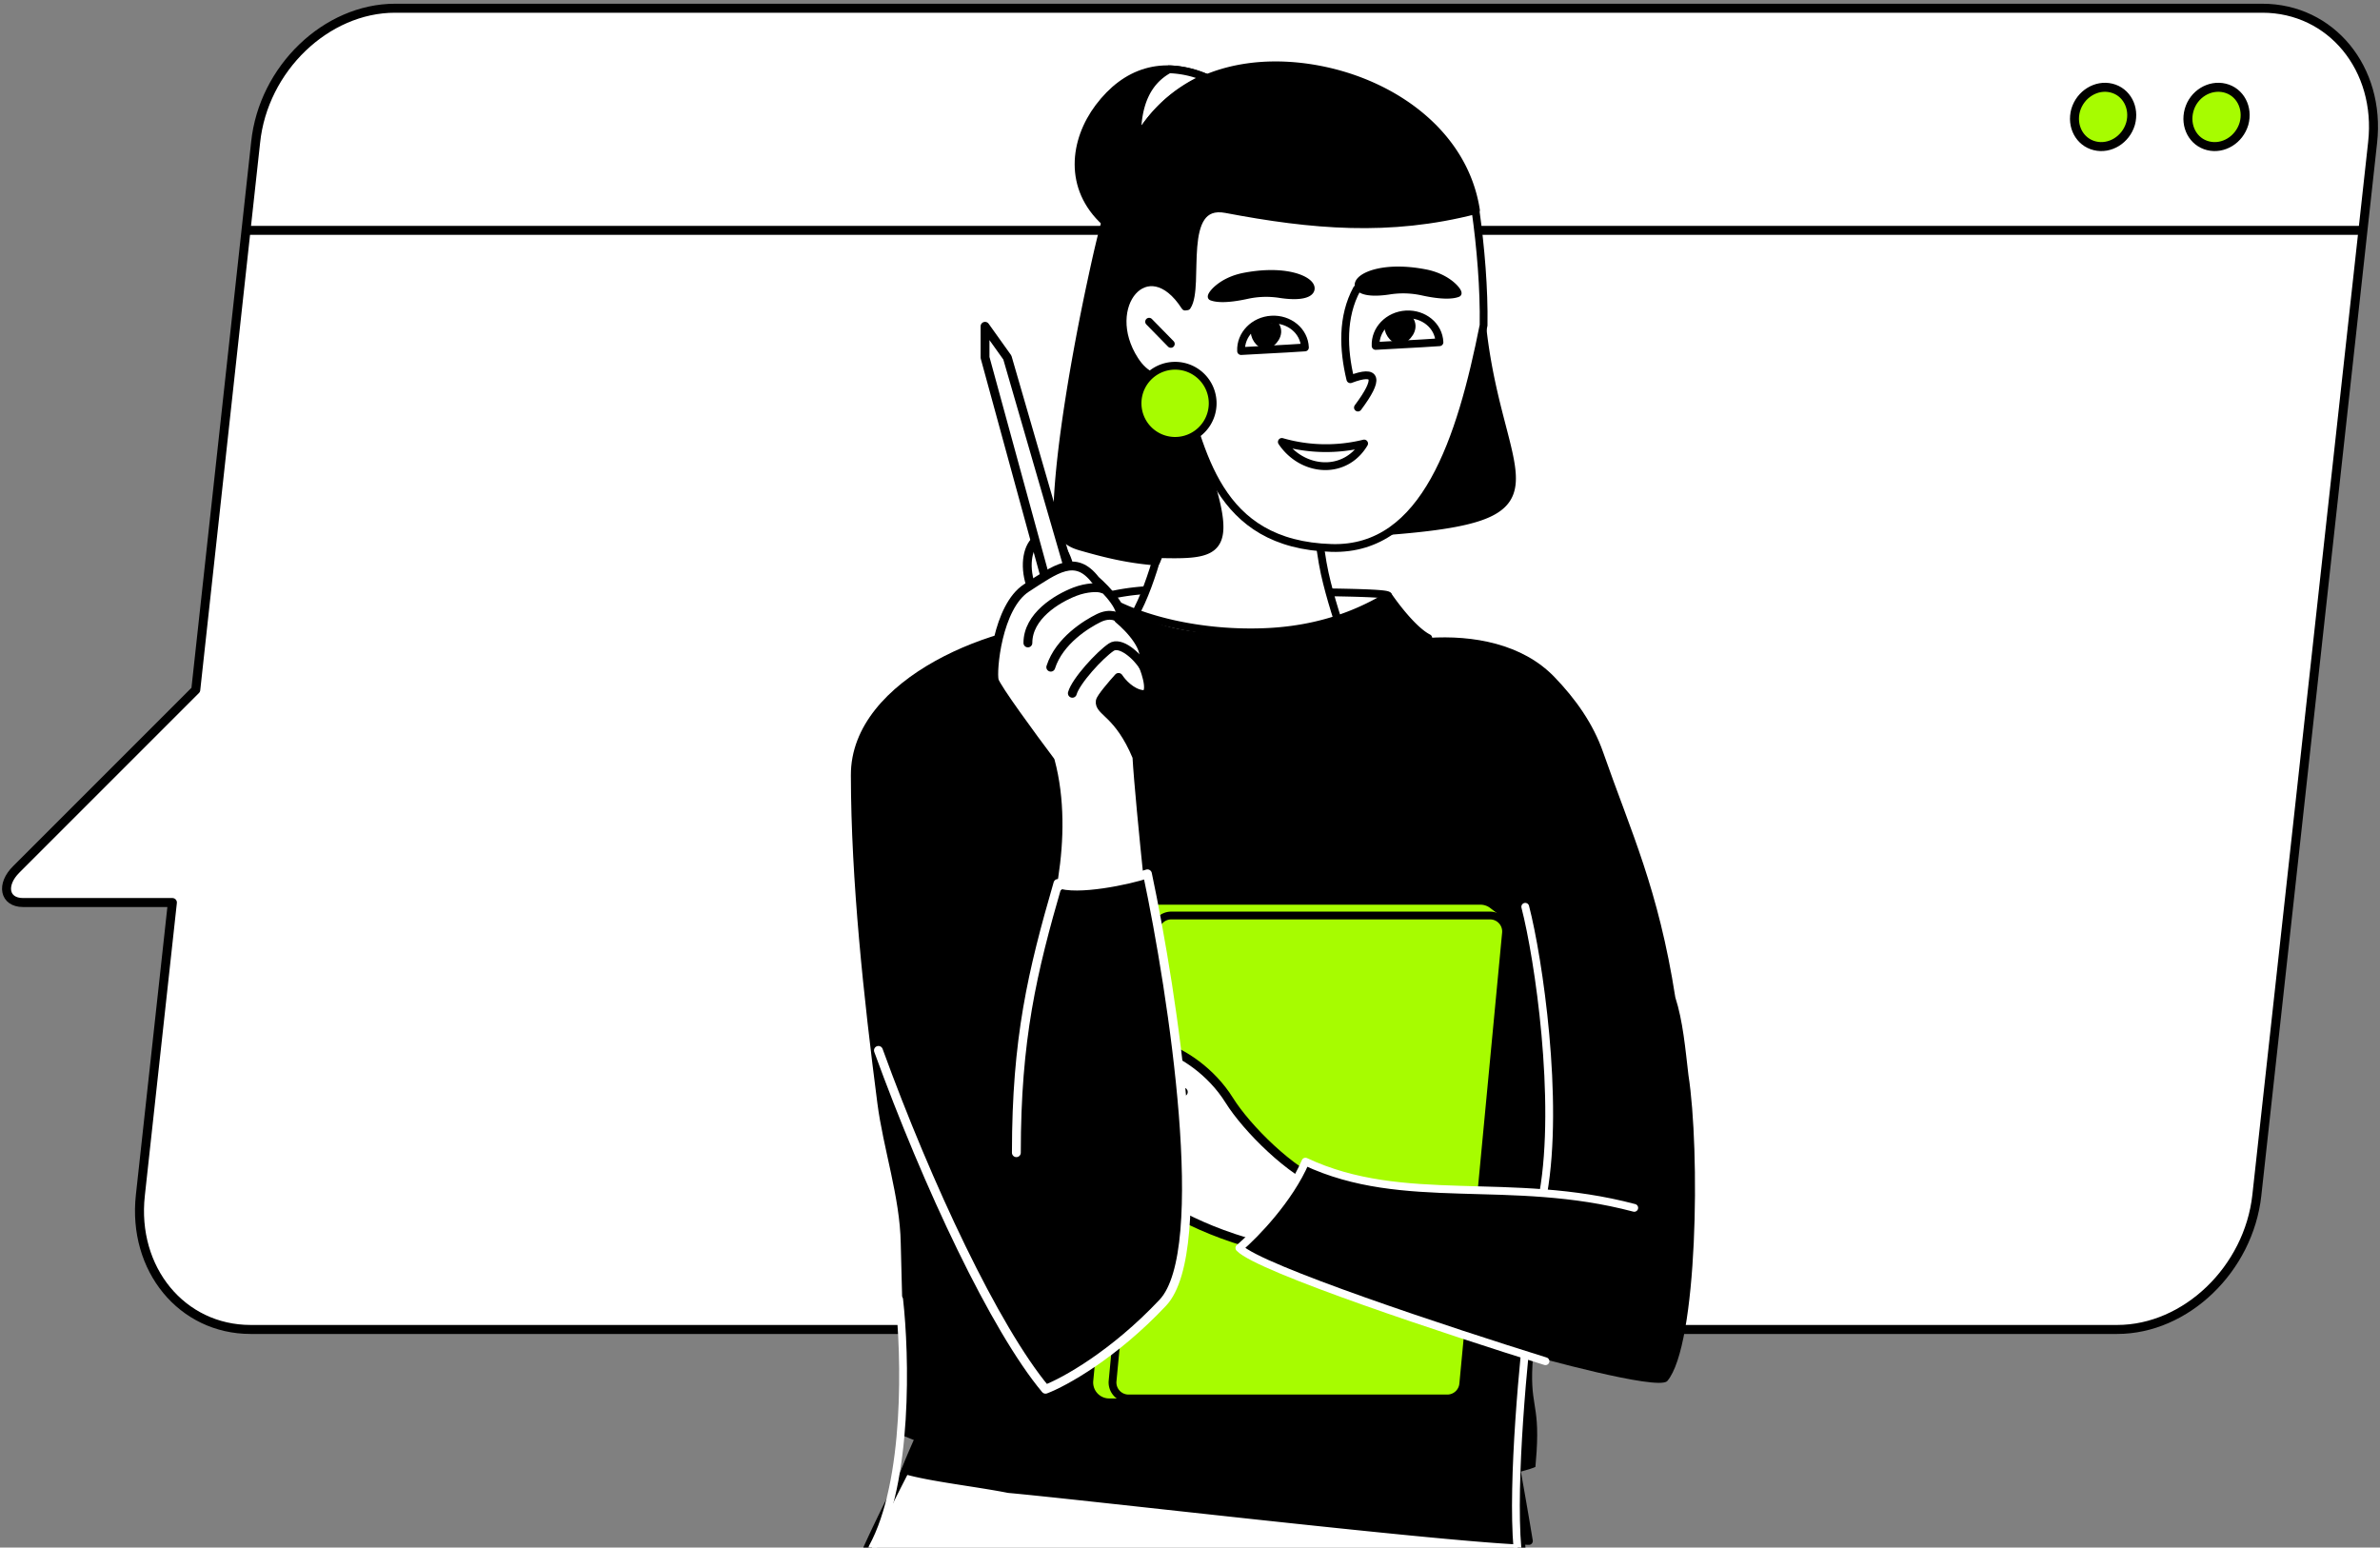 <svg width="446" height="290" fill="none" xmlns="http://www.w3.org/2000/svg"><rect width="100%" height="100%" fill="#808080" stroke="none"/><path fill-rule="evenodd" clip-rule="evenodd" d="M74.029 1.542h349.924c12.891 0 22.19 11.317 20.665 25.143L422.92 223.984c-1.526 13.826-13.285 25.142-26.176 25.142H46.968c-12.891 0-22.19-11.316-20.665-25.142l6.003-54.86H4.31c-3.493 0-4.182-3.346-1.23-6.248l33.605-33.605L47.903 26.685C49.33 12.859 61.138 1.542 74.029 1.542Z" fill="#fff" stroke="#000" stroke-width="1.685" stroke-miterlimit="10" stroke-linecap="round" stroke-linejoin="round"/><path d="M46.328 43.167h396.026" stroke="#000" stroke-width="1.685" stroke-miterlimit="22.926" stroke-linecap="round" stroke-linejoin="round"/><path fill-rule="evenodd" clip-rule="evenodd" d="M416.917 16.5c2.853.689 4.428 3.69 3.591 6.691-.885 3.002-3.887 4.822-6.691 4.133-2.854-.689-4.428-3.69-3.592-6.691.837-3.002 3.838-4.822 6.692-4.133ZM395.662 16.5c2.853.689 4.428 3.69 3.591 6.691-.885 3.002-3.886 4.822-6.691 4.133-2.854-.689-4.428-3.69-3.592-6.691.886-3.002 3.887-4.822 6.692-4.133Z" fill="#A7FC00" stroke="#000" stroke-width="1.685" stroke-miterlimit="22.926" stroke-linecap="round" stroke-linejoin="round"/><ellipse cx="196.588" cy="107.37" rx="3.932" ry="6.777" transform="rotate(-11.553 196.588 107.37)" fill="#fff" stroke="#000" stroke-width="1.659" stroke-miterlimit="22.926" stroke-linecap="round" stroke-linejoin="round"/><path d="m184.592 67.001 11.211 40.995.836 1.674 4.016-1.674-11.88-40.995-4.183-5.857v5.857Z" fill="#fff" stroke="#000" stroke-width="1.659" stroke-miterlimit="22.926" stroke-linecap="round" stroke-linejoin="round"/><path fill-rule="evenodd" clip-rule="evenodd" d="M207.35 111.699a43.77 43.77 0 0 1 12.97-1.105c6.682.525 40.174.033 39.795 1.055-.378 1.023.495 2.804-2.075 3.995-2.569 1.19-15.922 8.414-32.7 5.253-16.778-3.162-17.99-9.198-17.99-9.198Z" fill="#fff" stroke="#000" stroke-width="1.46" stroke-linecap="round" stroke-linejoin="round"/><path fill-rule="evenodd" clip-rule="evenodd" d="M210.992 117.758c15.967 7.814 33.064 6.933 41.392 3.822-1.524-4.879-3.08-9.361-4.147-14.173-2.138-9.616-1.684-29.953-15.616-29.54-13.664.396-12.915 28.486-21.629 39.891Z" fill="#fff" stroke="#000" stroke-width="1.46" stroke-linecap="round" stroke-linejoin="round"/><path fill-rule="evenodd" clip-rule="evenodd" d="M207.115 41.624c3.095-11.539 7.229-21.901 18.846-27.087-8.163-3.399-15.035-1.097-20.058 5.593-4.68 6.232-5.819 15.086 1.212 21.494Z" fill="#000" stroke="#000" stroke-width="1.46" stroke-linecap="round" stroke-linejoin="round"/><path fill-rule="evenodd" clip-rule="evenodd" d="M219.084 12.985c-4.121 2.241-6.114 6.61-5.98 13.108 2.891-4.859 6.884-8.89 12.857-11.556a18.879 18.879 0 0 0-6.877-1.552Z" fill="#fff" stroke="#000" stroke-width="1.46" stroke-linecap="round" stroke-linejoin="round"/><path fill-rule="evenodd" clip-rule="evenodd" d="M222.457 57.4c2.552-3.812-1.858-19.962 7.291-18.22 16.07 3.052 30.665 4.386 46.837.185-2.117-13.684-14.293-22.91-27.741-25.986-13.307-3.04-27.77-.287-35.236 12.01-4.972 8.183-7.305 18.997-9.134 27.487-2.889 13.435-5.893 30.77-6.31 41.932-.176 4.743.997 6.658 4.242 7.597 4.993 1.439 9.048 2.406 14.262 2.826.188-.443.392-.937.555-1.39 9.757.224 13.272-.102 10.272-11.207-1.972-7.308-4.518-14.492-6.453-21.747-3.908.789-6.498-.453-8.397-3.392-6.577-10.168 2.459-20.942 9.441-10.044l.371-.05ZM277.038 64.545c-.684 9.038-2.852 16.52-9.123 25.58-3.276 4.732-7.132 8.602-13.232 8.432A24.332 24.332 0 0 1 247.276 97c-1.402-.526-.67 2.557-.569 3.356l6.044-.356c47.341-2.696 26.006-8.009 24.529-45.566.13 3.372.049 6.749-.242 10.11Z" fill="#000" stroke="#000" stroke-width="1.46" stroke-linecap="round" stroke-linejoin="round"/><path fill-rule="evenodd" clip-rule="evenodd" d="M276.496 39.39c-16.137 4.17-30.707 2.837-46.748-.209-9.149-1.742-4.739 14.408-7.291 18.22l-.368.05c-6.981-10.897-16.017-.123-9.44 10.044 1.898 2.94 4.488 4.181 8.397 3.393 4.088 13.66 6.849 31.157 28.486 31.794 17.585.518 24.221-20.4 28.484-41.735.113-6.768-.544-14.64-1.52-21.557Z" fill="#fff" stroke="#000" stroke-width="1.46" stroke-linecap="round" stroke-linejoin="round"/><path d="m215.336 60.286 4.07 4.156" stroke="#000" stroke-width="1.46" stroke-linecap="round" stroke-linejoin="round"/><path d="M219.847 82.605a7.039 7.039 0 1 1 .727-14.06 7.039 7.039 0 0 1-.727 14.06Z" fill="#A7FC00" stroke="#000" stroke-width="1.46" stroke-linecap="round" stroke-linejoin="round"/><path clip-rule="evenodd" d="M240.211 82.813c2.078 3.086 5.414 4.696 8.601 4.532 2.641-.137 5.179-1.492 6.816-4.235a29.883 29.883 0 0 1-15.417-.297Z" stroke="#000" stroke-width="1.46" stroke-linecap="round" stroke-linejoin="round"/><path d="M254.269 54.162c-2.828 5.198-2.558 11.35-1.219 16.9 5.013-1.905 5.485-.134 1.418 5.312" stroke="#000" stroke-width="1.46" stroke-linecap="round" stroke-linejoin="round"/><path fill-rule="evenodd" clip-rule="evenodd" d="M233.167 51.847c12.777-2.46 16.965 4.835 6.695 3.252a16.818 16.818 0 0 0-6.167.181c-3.873.854-5.766.647-6.633.303 0-.469 1.961-2.938 6.105-3.736ZM267.054 51.195c-12.777-2.46-16.965 4.836-6.695 3.252a16.82 16.82 0 0 1 6.167.182c3.873.854 5.766.647 6.633.303 0-.469-1.961-2.938-6.105-3.737Z" fill="#000" stroke="#000" stroke-width="1.46" stroke-linecap="round" stroke-linejoin="round"/><path fill-rule="evenodd" clip-rule="evenodd" d="M232.573 65.785c-.143-3.079 2.412-5.704 5.706-5.891 3.293-.188 6.129 2.105 6.26 5.213-4.972.34-7.67.412-11.966.678Z" fill="#fff" stroke="#000" stroke-width="1.46" stroke-linecap="round" stroke-linejoin="round"/><path fill-rule="evenodd" clip-rule="evenodd" d="M235.133 61.66c-.214 1.392.793 2.839 2.127 3.179 1.287-.549 2.69-2.168 1.843-3.695-1.323.174-2.649.325-3.97.516Z" fill="#000" stroke="#000" stroke-width="1.46" stroke-linecap="round" stroke-linejoin="round"/><path fill-rule="evenodd" clip-rule="evenodd" d="M257.783 64.823c-.148-3.078 2.405-5.706 5.698-5.897 3.293-.192 6.132 2.097 6.267 5.205-4.972.346-7.67.421-11.965.692Z" fill="#fff" stroke="#000" stroke-width="1.46" stroke-linecap="round" stroke-linejoin="round"/><path fill-rule="evenodd" clip-rule="evenodd" d="M260.162 60.645c-.221 1.44.821 2.936 2.199 3.288 1.332-.568 2.782-2.242 1.906-3.82-1.368.179-2.739.336-4.105.532Z" fill="#000" stroke="#000" stroke-width="1.46" stroke-linecap="round" stroke-linejoin="round"/><path fill-rule="evenodd" clip-rule="evenodd" d="m297.715 335.447 9.672 27.458c-24.631-.783-49.303-1.567-73.902-.076-25.595 1.549-51.179 5.556-76.763 3.815-2.655-10.839-5.324-21.793-5.339-32.961-.034-22.469 10.583-43.412 20.959-63.342a3.513 3.513 0 0 1 1.086-1.419c.569-.378 1.288-.365 1.968-.355 24.226.402 48.422 1.592 72.589 3.568 9.278.761 21.365-.111 30.142 3.254 7.735 2.964 6.483 15.595 7.997 22.387 2.857 12.842 7.225 25.297 11.591 37.671Z" fill="#fff" stroke="#000" stroke-width="1.46" stroke-linecap="round" stroke-linejoin="round"/><path fill-rule="evenodd" clip-rule="evenodd" d="M283.085 269.421c-13.361 2.357-27.718 1.633-41.223.838.838 2.366-60.722-2.842-60.725-2.842-1.513-.211-5.438-1.46-7.322-1.791-1.154 2.966-3.168 7.145-4.162 9.895 4.778 1.38 13.323 2.318 19.346 3.509-.57-1.156.913-.473 0 0 13.993 1.262 78.714 8.876 95.849 9.674.182-.004.84.029 1.659.054a851.59 851.59 0 0 0-3.422-19.337Z" fill="#000"/><path d="M188.999 279.03c-6.023-1.191-14.568-2.129-19.346-3.509.994-2.75 3.008-6.929 4.162-9.895 1.884.331 5.809 1.58 7.322 1.791.003 0 61.563 5.208 60.725 2.842 13.505.795 27.862 1.519 41.223-.838a851.59 851.59 0 0 1 3.422 19.337c-.819-.025-1.477-.058-1.659-.054-17.135-.798-81.856-8.412-95.849-9.674Zm0 0c-.57-1.156.913-.473 0 0Z" stroke="#000" stroke-width="1.46" stroke-linecap="round" stroke-linejoin="round"/><path fill-rule="evenodd" clip-rule="evenodd" d="M316.401 201.426c-.584-4.975-1.028-10.1-2.455-14.536-3.188-20.375-8.256-30.863-13.522-45.918-1.88-5.39-5.18-10.011-9.131-14.11-6.018-6.242-15.247-7.875-23.624-7.33-.425 0-7.97-6.773-8.384-7.845-1.049-.211-.93 5.047-24.156 6.779-21.043 1.572-24.54-6.421-28.682-6.723 0 0-2.015 4.918-4.329 4.85-14.685-.431-42.738 10.234-42.668 28.698.034 19.739 2.42 41.77 4.959 61.387 1.122 8.677 4.232 17.57 4.387 26.277.123 6.83.622 16.639.529 36.113 35.466 14.867 108.01 10.44 118.403 5.815.084-.951.161-1.905.224-2.855.596-9.486-1.447-8.455-.66-17.929 0 0 23.312 6.536 25.134 4.709 5.761-6.688 6.18-43.319 3.975-57.382Z" fill="#000"/><path d="M168.5 243.5c1.167 10.333 1.8 34.1-5 46.5M286.823 243.698c-1.276 10.261-3.554 33.92-2.463 46.463" stroke="#fff" stroke-width="1.46" stroke-linecap="round" stroke-linejoin="round"/><path clip-rule="evenodd" d="M202.541 117.157a11.854 11.854 0 0 0 3.877-5.391c6.966 4.381 18.946 7.258 31.202 6.65 12.686-.631 20.147-5.429 22.55-6.718 2.083 3 5.123 6.659 7.482 7.858 0 0-11.691 8.535-37.109 6.595-25.418-1.939-28.002-8.994-28.002-8.994Z" stroke="#000" stroke-width="1.46" stroke-linecap="round" stroke-linejoin="round"/><path d="M230.75 204.462c3.359-.805 25.966-.336 36.849 0l1.07 7.436 2.361 7.347-30.964-2.099-11.415-2.755c-.7-2.974-1.26-9.124 2.099-9.929Z" fill="#000"/><path d="M213.285 172.238a3.001 3.001 0 0 1 2.986-2.71h61.156a3 3 0 0 1 1.816.612l1.234.939a2.999 2.999 0 0 1 1.171 2.662l-7.871 85.589a3 3 0 0 1-2.988 2.725h-62.934a3 3 0 0 1-2.986-3.291l8.416-86.526Z" fill="#A7FC00"/><path d="M216.505 174.272a3 3 0 0 1 2.986-2.717h59.738a3 3 0 0 1 2.987 3.283l-8.012 84.5a3 3 0 0 1-2.987 2.717H211.48a3 3 0 0 1-2.987-3.283l8.012-84.5Z" fill="#A7FC00" stroke="#000" stroke-width="1.46" stroke-linecap="round" stroke-linejoin="round"/><path d="M221.745 204.625c-1.421-.422 1.046-.751-3.844-4.671-8.939-7.167 5.601-4.751 12.451 6.222 3.275 5.247 11.649 13.619 17.859 15.855 3.262 1.174-3.026 7.354-6.578 10.297l-5.536 1.165c-14.06-3.791-18.93-8.373-31.198-14.832-7.017-3.695-2.479-17.084.667-23.317.355 1.336 1.513 4.228 3.301 5.1 1.781.869 9.302 3.142 12.878 4.181Z" fill="#fff" stroke="#000" stroke-width="1.659" stroke-miterlimit="22.926" stroke-linecap="round" stroke-linejoin="round"/><path d="M232.252 233.852c3.639 3.841 39.758 15.752 57.363 21.227l18.761-9.401-2.125-19.338c-23.313-6.183-43.149 0-61.617-8.66-3.032 7.075-9.518 13.73-12.382 16.172Z" fill="#000"/><path d="M289.615 255.079c-17.605-5.475-53.724-17.386-57.363-21.227 2.864-2.442 9.35-9.097 12.382-16.172 18.468 8.66 38.304 2.477 61.617 8.66m-20.427-56.42c2.527 9.771 6.412 36.276 3.379 53.662" stroke="#fff" stroke-width="1.46" stroke-linecap="round" stroke-linejoin="round"/><path d="M196.822 142.586c3.836 14.339-.837 31.013-3.653 37.559l6.165 9.018 18.037-3.995c-.457-3.562-3.788-34.111-4.321-43.358-3.442-8.253-7.149-8.439-6.867-10.411.091-.64 2.321-3.235 3.425-4.453.609.952 2.352 2.923 4.452 3.197 2.101.274.875-3.767 0-5.822 1.461-2.557-2.359-6.622-4.452-8.334 1.552-1.461-2.245-5.48-4.338-7.306-3.767-4.909-7.421-2.055-12.9 1.484-5.48 3.539-6.507 15.64-6.051 17.352.365 1.37 7.154 10.617 10.503 15.069Z" fill="#fff" stroke="#000" stroke-width="1.659" stroke-miterlimit="22.926" stroke-linecap="round" stroke-linejoin="round"/><path d="M206.676 110.358c-.799-.419-3.123-.302-5.232.512-3.46 1.334-8.821 4.625-8.821 9.61M209.871 116.043c-.293-.453-1.789-1.299-3.999-.211-2.21 1.087-7.365 4.206-8.964 9.19M214.302 124.926c-1.204-2.015-4.337-4.814-6.056-3.656-2.148 1.447-6.637 6.319-7.295 8.643" stroke="#000" stroke-width="1.659" stroke-miterlimit="22.926" stroke-linecap="round" stroke-linejoin="round"/><path d="M217.907 244.112c-9.226 9.802-18.5 14.896-21.983 16.217-9.494-11.393-22.076-38.102-31.311-63.495l35.635-31.285c3.46 1.441 11.292-.601 14.776-1.802 4.805 22.704 12.109 70.563 2.883 80.365Z" fill="#000"/><path d="M190.462 216.004c0-21.376 2.981-33.878 7.786-50.455 3.46 1.441 13.292-.601 16.776-1.802 4.805 22.704 12.109 70.563 2.883 80.365-9.226 9.802-18.5 14.896-21.983 16.217-9.494-11.393-22.076-38.102-31.311-63.495" stroke="#fff" stroke-width="1.659" stroke-miterlimit="22.926" stroke-linecap="round" stroke-linejoin="round"/></svg>